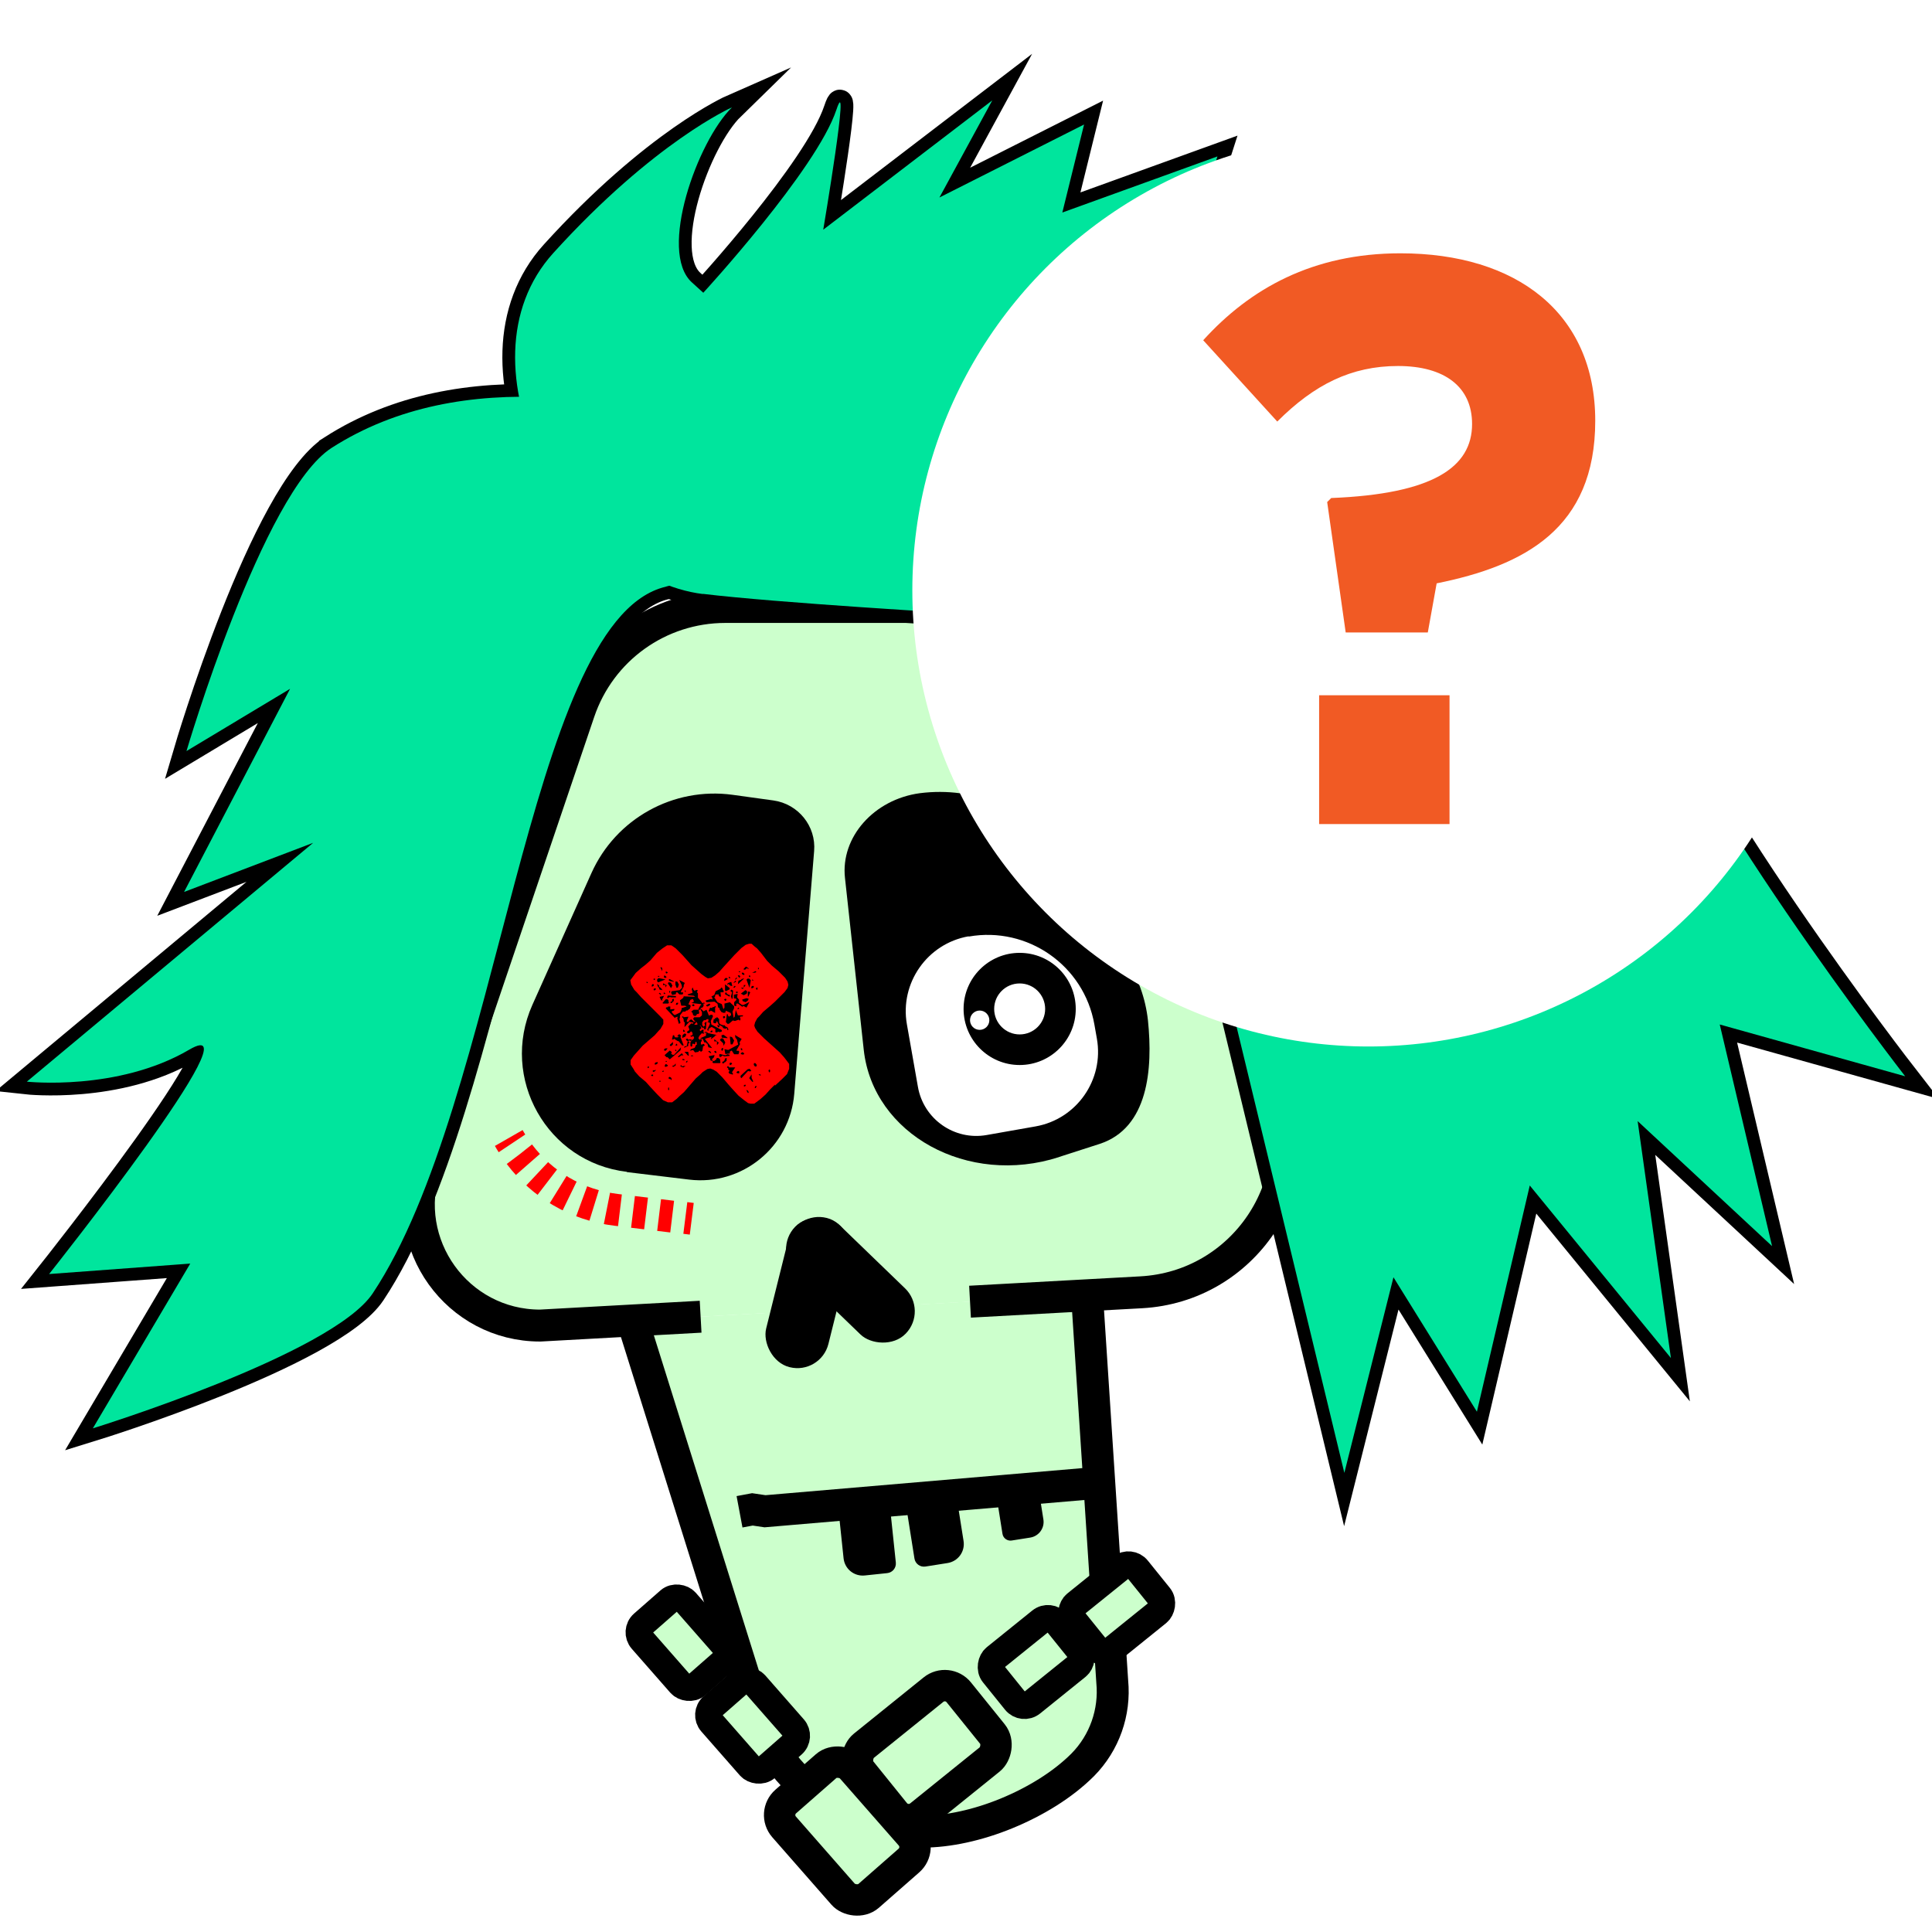 <?xml version="1.0" encoding="UTF-8"?><svg xmlns="http://www.w3.org/2000/svg" xmlns:xlink="http://www.w3.org/1999/xlink" viewBox="0 0 72 72"><defs><style>.cls-1{fill:#f15a24;}.cls-2,.cls-3{fill:#fff;}.cls-4{fill:red;}.cls-5,.cls-6,.cls-7{fill:#cfc;}.cls-8{fill:#96bd96;stroke-width:.95px;}.cls-8,.cls-9,.cls-6,.cls-10,.cls-11,.cls-12,.cls-7{stroke-miterlimit:10;}.cls-8,.cls-6,.cls-11,.cls-7{stroke:#000;}.cls-9{stroke:#39b54a;stroke-dasharray:0 .48;}.cls-9,.cls-10,.cls-11,.cls-12{fill:none;stroke-width:1.19px;}.cls-6{stroke-width:1px;}.cls-13{fill:#00e59d;mix-blend-mode:hard-light;}.cls-3{filter:url(#drop-shadow-9);}.cls-10,.cls-12{stroke:red;}.cls-12{stroke-dasharray:0 0 .49 .49;}.cls-7{stroke-width:1.17px;}.cls-14{isolation:isolate;}</style><filter id="drop-shadow-9" filterUnits="userSpaceOnUse"><feOffset dx="-1" dy="2"/><feGaussianBlur result="blur" stdDeviation="2"/><feFlood flood-color="#000" flood-opacity=".5"/><feComposite in2="blur" operator="in"/><feComposite in="SourceGraphic"/></filter></defs><g class="cls-14"><g id="Layer_1"><g><path class="cls-5" d="M36.15,48.51l6.38-.35c3.81-.21,6.37-4,5.13-7.62l-4.5-13.14c-.98-2.86-3.67-4.78-6.69-4.78h-9.44c-2.47,0-4.66,1.57-5.45,3.91l-5.73,16.91c-.99,2.93,1.19,5.96,4.28,5.96l5.98-.33"/><path class="cls-5" d="M40.51,48.26l.94,14.41c.11,1.14-.29,2.28-1.1,3.1-.75,.75-1.77,1.37-2.84,1.81s-2.18,.68-3.12,.68c-2.86,0-5.4-1.84-6.28-4.56l-4.54-14.49"/><path class="cls-11" d="M36.15,48.51l6.38-.35c3.81-.21,6.37-4,5.13-7.62l-4.5-13.14c-.98-2.86-3.67-4.78-6.69-4.78h-9.44c-2.47,0-4.66,1.57-5.45,3.91l-5.73,16.91c-.99,2.93,1.19,5.96,4.28,5.96l5.98-.33"/><path class="cls-11" d="M40.51,48.26l.94,14.41c.11,1.14-.29,2.28-1.1,3.1-.75,.75-1.77,1.37-2.84,1.81s-2.18,.68-3.12,.68c-2.86,0-5.4-1.84-6.28-4.56l-4.54-14.49"/><path d="M39.46,43.12l1.52-.49c1.81-.59,1.99-2.78,1.8-4.61-.09-.81-.37-1.6-.82-2.28l-2.66-4.05c-1.01-1.56-2.98-2.39-5.02-2.13h0c-1.71,.23-2.96,1.64-2.79,3.16l.7,6.41c.35,3.15,3.88,5.09,7.28,3.99Z"/><g><rect x="30.5" y="44.84" width="2.39" height="5.73" rx="1.19" ry="1.19" transform="translate(-24.64 37.37) rotate(-46)"/><rect x="28.92" y="45.3" width="2.39" height="5.73" rx="1.19" ry="1.19" transform="translate(12.55 -5.85) rotate(14)"/></g><path d="M23.36,43.68l2.32,.28c1.98,.24,3.76-1.22,3.92-3.2l.74-9.04c.08-.93-.59-1.76-1.52-1.89l-1.52-.21c-2.21-.3-4.35,.89-5.26,2.92l-2.2,4.91c-1.22,2.73,.55,5.87,3.52,6.22Z"/><path class="cls-2" d="M36.74,34.74h0c2.23,0,4.04,1.81,4.04,4.04v.54c0,1.55-1.26,2.82-2.82,2.82h-1.85c-1.22,0-2.21-.99-2.21-2.21v-2.37c0-1.56,1.27-2.83,2.83-2.83Z" transform="translate(-6.11 7.07) rotate(-10)"/><circle cx="38" cy="37.6" r="2.09"/><circle class="cls-2" cx="36.51" cy="38.02" r=".36"/><circle class="cls-2" cx="38" cy="37.6" r=".95"/><path d="M31.39,56.3h1.91v2.03c0,.2-.16,.36-.36,.36h-.84c-.4,0-.72-.32-.72-.72v-1.67h0Z" transform="translate(-5.83 3.7) rotate(-6)"/><path d="M34.65,55.91h.84c.2,0,.36,.16,.36,.36v2.03h-1.91v-1.67c0-.4,.32-.72,.72-.72Z" transform="translate(78.29 108.05) rotate(171)"/><path d="M37.85,55.37h.69c.16,0,.3,.13,.3,.3v1.68h-1.59v-1.39c0-.33,.27-.59,.59-.59Z" transform="translate(84.43 106.07) rotate(171)"/><circle cx="35.09" cy="65.63" r="1.19"/><path class="cls-8" d="M12.36,16.69c-2.57,1.65-5.41,11.3-5.41,11.3l3.86-2.32-3.95,7.57,4.81-1.83L1,40.31s3.39,.37,6.05-1.19S1.83,47.48,1.83,47.48l5.26-.39-3.63,6.14s8.91-2.75,10.43-5.03c4.77-7.16,5.73-24.82,10.79-26.3,3.95-1.15,13.56-.52,13.56-.52,0,0-16.21-10.88-25.88-4.69Z"/><path class="cls-8" d="M26.21,22.14c-5-.61-9.36-8.55-5.59-12.71,3.77-4.16,6.66-5.43,6.66-5.43-1.29,1.26-2.76,5.37-1.5,6.52l.43,.39s4.22-4.59,4.96-6.82c.54-1.62-.49,4.47-.49,4.47l6.3-4.82-1.97,3.62,5.39-2.72-.81,3.28,5.78-2.09-1.4,4.36,7.15-1.92-4.43,2.91s2.46-1.51,6.37,.71,6.82,8.63,7.84,11.95c1.66,5.41,10.1,16.27,10.1,16.27l-6.91-1.93,1.95,8.26-5.01-4.66,1.24,8.83-5.26-6.43-1.97,8.43-3.11-5.01-1.83,7.29-4.32-17.88-1.87-8.97c-1.31-4.37-2.67-4.54-8.02-5.17,0,0-6.91-.4-9.71-.74Z"/><path class="cls-13" d="M12.36,16.69c-2.57,1.65-5.41,11.3-5.41,11.3l3.86-2.32-3.95,7.57,4.81-1.83L1,40.31s3.39,.37,6.05-1.19S1.83,47.48,1.83,47.48l5.26-.39-3.63,6.14s8.91-2.75,10.43-5.03c4.77-7.16,5.73-24.82,10.79-26.3,3.95-1.15,13.56-.52,13.56-.52,0,0-16.21-10.88-25.88-4.69Z"/><path class="cls-13" d="M26.21,22.14c-5-.61-9.36-8.55-5.59-12.71,3.77-4.16,6.66-5.43,6.66-5.43-1.29,1.26-2.76,5.37-1.5,6.52l.43,.39s4.22-4.59,4.96-6.82c.54-1.62-.49,4.47-.49,4.47l6.3-4.82-1.97,3.62,5.39-2.72-.81,3.28,5.78-2.09-1.4,4.36,7.15-1.92-4.43,2.91s2.46-1.51,6.37,.71,6.82,8.63,7.84,11.95c1.66,5.41,10.1,16.27,10.1,16.27l-6.91-1.93,1.95,8.26-5.01-4.66,1.24,8.83-5.26-6.43-1.97,8.43-3.11-5.01-1.83,7.29-4.32-17.88-1.87-8.97c-1.31-4.37-2.67-4.54-8.02-5.17,0,0-6.91-.4-9.71-.74Z"/><path class="cls-4" d="M28.88,40.42l-.18,.18-.17,.19-.19,.17-.08,.06-.15,.11h-.14s-.09-.02-.09-.02l-.15-.11-.21-.17-.23-.25-.15-.17-.22-.26-.21-.21-.13-.08-.11-.04-.11,.02-.17,.11-.09,.09-.17,.15-.44,.51-.18,.16-.09,.09-.17,.13h-.16s-.18-.08-.18-.08l-.22-.22-.26-.28-.16-.18-.25-.21-.16-.18-.05-.09-.11-.17v-.16s.12-.17,.12-.17l.17-.19,.16-.18,.45-.39,.15-.17,.06-.06,.11-.19v-.16s-.13-.14-.13-.14l-.7-.7-.16-.18-.09-.09-.12-.2-.03-.16,.12-.16,.08-.11,.19-.17,.18-.14,.18-.16,.24-.28,.2-.16,.18-.12h.16s.16,.11,.16,.11l.26,.26,.33,.37,.37,.33,.15,.11,.09,.05,.13-.02,.14-.09,.16-.14,.15-.17,.41-.45,.26-.26,.16-.12,.13-.04h.09s.12,.11,.12,.11l.08,.06,.15,.17,.23,.3,.17,.17,.26,.22,.24,.24,.09,.14,.03,.12-.03,.12-.11,.15-.36,.36-.18,.16-.26,.22-.14,.16-.08,.08-.08,.15-.03,.12,.03,.09,.09,.14,.25,.25,.58,.52,.16,.18,.07,.09,.12,.16v.18s-.08,.2-.08,.2l-.18,.18-.27,.25Zm-4.27-4.37l.07,.14v-.09s-.02-.05-.02-.05h-.05Zm-.47,.57v-.02s-.05-.01-.05-.01v.02s.03,.03,.03,.03l.02-.02Zm.27-.11v-.04h-.04l-.02,.02h.01v.03h.03s.02-.01,.02-.01Zm.16-.12v-.02h-.05v.03h.05Zm-.08,.12v.06s.04,.04,.04,.04l.27-.11-.26-.05-.05,.05Zm-.14,.24l.02-.06h-.01s-.03-.02-.03-.02l-.04,.04v.06s.06-.02,.06-.02Zm.46-.53v.04l.04,.02,.04-.04-.05-.03h-.03Zm.03,.19l-.05-.05h-.05s.01,.08,.01,.08h.07s.02-.03,.02-.03Zm-.26,.47l.11,.02-.05-.07-.08-.06v-.05s-.08-.05-.08-.05l.05,.12h.02s.04,.11,.04,.11Zm-.13-.02l-.03-.03-.06,.02v.05s.04,.01,.04,.01l.05-.05Zm.26-.22v.07h.09v.09s.05-.08,.05-.08l-.15-.08Zm.22-.14v.05s.18,.04,.18,.04v-.02l-.15-.08h-.03Zm.07,.34l.06-.11-.06-.11h-.03s-.05-.02-.05-.02l-.03,.05,.12,.18Zm-.45,.18l.09,.07-.02-.06-.03-.03-.04,.02Zm.62-.45v.12s.04,.12,.04,.12h.05s.04-.12,.04-.12l-.06-.11h-.07Zm-.41,.42h-.02s-.01,.03-.01,.03l.03,.03,.04-.02-.04-.04Zm-.04,.3l-.05-.03,.08-.15-.17,.04,.06,.13h.07Zm.59-.77l.09,.18,.02,.11-.09,.09-.3,.04-.02,.06,.04,.08,.14-.03v-.05s.04-.03,.04-.03l.09,.09h.12s.02-.05,.02-.05l-.02-.04-.04,.02-.03-.03,.11-.19v-.05s.04-.09,.04-.09l-.21-.11Zm-.33,.41h-.04v.05s.02,.03,.02,.03l.02-.08Zm-.04,.23h.05s.02,.01,.02,.01h.18s0-.05,0-.05l-.3-.02-.03,.07,.02,.02h.04s.01-.03,.01-.03Zm-.01,.2l-.02-.04v-.05s-.04-.03-.04-.03h-.06s-.12,.14-.12,.14l.02,.02h.19s.03-.03,.03-.03Zm.12-.12v.07s-.06,.03-.06,.03v.04s.04,0,.04,0l.08-.08v-.08s-.06,.02-.06,.02Zm1.13,1.89l.02-.13,.07-.05-.05-.05-.07,.03h.01s-.04-.01-.04-.01v-.09s.02-.01,.02-.01l.02-.08-.04-.02-.05,.03-.02-.02h.01s-.04-.05-.04-.05l.03-.03v-.03s.11-.12,.11-.12l.05,.03,.02-.02v-.04h-.03s.02-.03,.02-.03v-.07s-.06,.01-.06,.01l-.05,.05-.03-.03v-.04l.05-.03v-.06l-.05-.05,.04-.06-.03,.05,.11,.11,.02-.02v-.05s-.05-.04-.05-.04v-.11l.06-.08h.06l.06-.04h.05s0,.09,0,.09h-.01s-.02,.01-.02,.01v.02h.01s.05,0,.05,0l.03,.05-.11,.23h.03s-.01,0-.01,0v.03s.04-.01,.04-.01h.01v-.03h-.01s-.02-.01-.02-.01l.11-.08h.04l.12,.07v.12s.08,.01,.08,.01v-.03h.05l.02,.02,.09-.03v-.05s-.39-.21-.39-.21l-.02-.13,.08-.17-.02-.06h-.07s-.06,.03-.06,.03l-.09-.22-.11,.06-.09-.09h-.02v-.03s.08-.03,.08-.03l.04-.08h-.01v-.03l-.02-.02,.08-.02-.05-.03-.05,.03-.06-.08-.11-.13v-.16s-.04-.05-.04-.05l.04-.06-.06-.02-.05,.03h-.02l-.04-.04-.02-.08-.04,.06,.03,.14-.19,.06,.03,.03,.21,.02,.04,.04-.42-.02-.02,.06-.12,.09,.05,.2h.14s.06,.03,.06,.03l-.19,.06v.05s-.05,.11-.05,.11l-.18,.09h-.05s-.08-.09-.08-.09v-.05s.06-.01,.06-.01l.03-.03v-.04s-.15,.02-.15,.02v-.11h-.01s-.07,0-.07,0l-.03,.03h-.04s-.02,.04-.02,.04l.34,.36,.03-.03,.08-.02-.02,.06,.06,.21,.06-.04-.04-.15,.02-.04v-.09s.11-.14,.11-.14h.09s.04-.05,.04-.05l.02,.02,.11-.08,.03-.09-.02-.06h-.05s-.01-.02-.01-.02l.07-.16,.09-.03,.04,.08-.03,.05h-.04l-.02,.02,.34,.04h.01s.02,.03,.02,.03l-.04,.02-.03,.05h.01s-.04,.05-.04,.05v.04s-.02,.02-.02,.02h-.17l-.09,.07,.05,.05,.02,.08,.05,.03h.05s.04-.05,.04-.05v-.02h.05s.04-.03,.04-.03l-.02-.11,.05-.03v-.03s.07,.13,.07,.13v.12s-.08,.07-.08,.07h-.21l-.04,.06,.06,.08h.05s-.08,.03-.08,.03l-.09-.09-.06,.02-.04,.06-.06,.02-.02-.04,.07-.16-.19,.02v-.03h-.05v.03s.03,.02,.03,.02l.03,.07v.05s.01,.04,.01,.04h.03s-.01,.19-.01,.19l.18-.2,.16,.03-.02,.02v.02s-.07-.01-.07-.01l-.11,.11,.04,.11v.03s-.07,.04-.07,.04l-.02,.06,.08,.02,.07-.07h.02l.04,.06v.07s-.09,.04-.09,.04l.05,.03,.07-.03,.03,.07-.05,.07h-.01s-.03,0-.03,0l-.06-.02-.06,.02-.05-.05-.05,.03,.02,.04,.05,.03-.04,.19h-.07s-.03,.06-.03,.06l.16-.07v-.09s.04-.01,.04-.01v-.05s-.05-.02-.05-.02l.04-.04,.06,.02,.05-.03-.06,.08v.14s.04,.03,.04,.03l.03-.03v-.07s.03-.02,.03-.02l.05,.03,.03-.03v-.05s.02-.01,.02-.01h.03s.01,.11,.01,.11h-.03s-.05,.11-.05,.11l-.14,.05-.04,.06,.12-.03,.07,.09,.13-.02,.02-.04h.05s0,.03,0,.03h.04s.04-.04,.04-.04Zm-.66-2.22v.03s.02,.03,.02,.03h.02l-.02-.06h-.02Zm-.33,.5v.03s.04,.01,.04,.01l.04-.04v-.04h-.03s-.04,.01-.04,.01v.03Zm.61,.07l.04,.02,.04-.02v-.03s-.04-.03-.04-.03l-.05,.03v.03Zm1.22-1.02l-.03,.05v.05s.13-.07,.13-.07l-.02-.04h-.07Zm.14-.06v.03s.02,.03,.02,.03h.02s.02-.02,.02-.02l-.04-.04h-.02Zm.42,1.5l.02-.02h.07s.03-.04,.03-.04h-.2s-.08-.2-.08-.2l-.04,.25-.04,.04-.04-.23,.06-.13v-.07s-.16-.15-.16-.15l-.2,.05v.15l-.04,.06-.06-.19-.16-.07-.12-.18,.03-.03v-.03s.02-.05,.02-.05h.12s-.01,.04-.01,.04l.04,.04h.05s-.02-.16-.02-.16h.12s-.01-.08-.01-.08l-.03-.03v-.04s-.05-.03-.05-.03l-.03,.05-.04,.02-.14,.07-.05,.14-.11,.06,.03,.03,.02,.08h-.01s-.05-.02-.05-.02l-.21,.06,.04,.06,.3-.02,.11,.08,.02,.13,.07,.05-.02,.02,.08,.11,.09,.03,.06-.02v-.05s.02-.01,.02-.01l.17,.08,.02,.08-.08,.06-.04-.04v-.04l-.04-.02-.04,.3,.08,.08,.02-.02h.02l.14-.12,.08,.02,.14-.05,.03,.03h.02l.02-.06-.03-.05h.01s0-.03,0-.03Zm-2.46,.81l.14,.09h.03s.13,.16,.13,.16h.03s.03,0,.03,0l-.12-.31,.02-.06-.07-.05-.07,.07,.04,.02,.04-.02h.01s-.08,.05-.08,.05h-.01s-.02,.01-.02,.01v-.02s-.01,.01-.01,.01h-.05s-.03-.04-.03-.04v-.03s-.02-.01-.02-.01h-.03s-.04,.16-.04,.16h.05s.04-.03,.04-.03Zm2.41-2.52v.02s.02,.02,.02,.02h.03s.01,0,.01,0v-.02h-.01s-.05-.02-.05-.02Zm-.51,.51v.21l.03,.03,.14-.07v-.05s-.16-.13-.16-.13h-.01Zm.24-.11l-.14,.05-.02,.08,.05-.05,.06,.06,.08,.02-.04-.17Zm-.78,.84l-.05-.03-.11,.06v.03s.05,.02,.05,.02l.09-.05v-.03Zm1.24-1.32v.03s.06-.01,.06-.01l.05-.05,.04,.02h.05s-.12-.08-.12-.08l-.09,.09Zm-2.26,2.34h.07s-.03-.06-.03-.06l-.04-.02v.08Zm2.13-2.05l-.03-.05h-.06v.02s.05,.07,.05,.07l.04-.04Zm-2.78,2.76l.07-.09h-.05s-.01,0-.01,0h-.02l-.05,.03v.05s.06,.01,.06,.01Zm2.92-2.84l.02-.02-.05-.05h-.06l.02,.06,.07,.03v-.02Zm-.3,.13l-.03,.03v.04s.08-.08,.08-.08h-.05Zm-2.35,2.47v-.09s-.12,.11-.12,.11l.02,.04h.04l.05-.05Zm-.9,.87v-.05h-.03l-.02,.04,.03,.03,.02-.02Zm3.22-3.24l-.07,.09,.11-.06-.03-.03Zm-1.99,2.14l.13-.06,.04-.08-.06-.04-.08,.06-.02,.13Zm1.79-1.58l-.02-.04h-.05s-.02-.03-.02-.03h-.02s-.01-.05-.01-.05h-.05s-.01,.06-.01,.06l.16,.09,.03-.03Zm-.59,.42h-.05s-.03,.04-.03,.04l-.04-.02-.04,.02-.04,.11,.04,.02,.04-.04,.16,.09v-.2s.02-.01,.02-.01v-.04s-.03-.01-.03-.01l-.02,.04Zm-2.1,2.1v-.05s-.09,.02-.09,.02l-.02,.04v.03h.05l.06-.04Zm1.45-1.54l.04,.08-.04,.02h-.09s.09-.11,.09-.11Zm1.67-1.6v.02l-.11,.04-.02,.13,.24-.22-.12,.03Zm-2.86,2.84l.07,.07h.04s.08,.08,.08,.08l.4-.34,.02-.11-.26,.28h-.06s-.05-.05-.05-.05l.03-.05-.08-.06-.19,.17Zm.41-.39v.03s.06-.01,.06-.01v-.03s-.03-.04-.03-.04l-.03,.05Zm2.17-2.13h.02s.04-.04,.04-.04v-.02s-.03-.01-.03-.01l-.04,.04v.03Zm-.03,.11l-.06-.04-.03,.03v.04h.03s.02,.05,.02,.05l-.04,.13,.03,.09h.03s.02-.31,.02-.31Zm-.25,.34v-.03s-.04-.01-.04-.01l-.04,.02v.02s.04,.04,.04,.04h.02s.02-.04,.02-.04Zm-2.74,2.68h.05s.07-.06,.07-.06h-.01s-.02-.01-.02-.01l-.02,.02h-.07s0,.05,0,.05Zm1.81-1.83l-.04,.06,.04-.06Zm1.77-1.75v.03s.01,.02,.01,.02h.04v-.04l-.02-.02h-.01s-.02,.01-.02,.01Zm.13-.11h.09s.05-.02,.05-.02v-.02s-.02-.02-.02-.02l-.13,.06Zm-2.87,2.91l.04,.02v-.02s-.03-.05-.03-.05l-.02,.02v.03Zm3.08-3.09v.05s.03,0,.03,0v-.05s-.03,0-.03,0Zm-3.86,3.86v.02h-.01s.01-.02,.01-.02Zm-.05,.16v-.03s-.03-.02-.03-.02l-.05,.03,.03,.03h.05Zm3.58-3.62h-.06l-.04,.04,.11,.3,.05-.28-.05-.05Zm-3.07,3.11v-.03s0-.01,0-.01h-.04v.02s-.01,.01-.01,.01h.05Zm1.43-1.36l-.08,.04,.06,.11h.01s.04-.03,.04-.03l.02-.27-.08,.06,.03,.09Zm1.18-1.27l-.05,.03,.05,.03,.05-.03-.05-.03Zm.26-.14h-.11l.07,.05,.11-.15h-.07v.09Zm-.03,.64h-.04l-.11-.08v-.12s-.07-.08-.07-.08l.02-.13-.14,.03v.14h.07l.03,.05-.09,.09v.12s.06,.03,.06,.03l.03-.03-.02-.04,.03-.03h.04l.16,.12,.05-.03,.11,.06,.11-.21-.24,.12Zm-2.9,2.31l.08-.02,.02-.04-.06-.04h-.03s-.03,.06-.03,.06l.02,.04Zm3.24-3.26v.04h.02s.01,.01,.01,.01h.01s0-.03,0-.03l-.04-.02Zm-1.2,1.71l.08,.04,.05,.07,.08,.02,.05-.03,.02,.08h.03s0-.05,0-.05l-.03-.05h.01s-.09-.04-.09-.04l-.02-.04h-.05s-.01,0-.01,0l-.11-.04-.04-.06v-.13l-.08-.08-.03,.05-.02-.02h-.02v.05h-.05l-.02,.13,.07,.03,.05-.03v-.03s.02-.03,.02-.03l.08,.17-.08-.02,.05,.09,.04-.02v-.05Zm-2.09,1.72v-.02s-.03-.01-.03-.01l-.03,.03v.02s.06-.02,.06-.02Zm3.09-3l-.05-.03-.17,.13,.11,.06,.11-.06v-.02s.01-.01,.01-.01v-.06Zm-2.36,2.4l-.06-.08-.15,.13,.04,.02,.09-.07h.07Zm.2,0l-.02-.13h-.14s.14,.15,.14,.15l.02-.02Zm.63-.82v-.07s-.01,0-.01,0l-.03,.05,.04,.02Zm1.7-1.74v.03s0,.03,0,.03h.03s.06-.03,.06-.03v-.05s-.04-.01-.04-.01l-.05,.03Zm-1.89,1.93l.08,.02,.06,.13h.03s.02-.01,.02-.01l.03,.05h.03s.04,.14,.04,.14l.14,.03-.27-.34,.07-.03h.01s.17-.05,.17-.05l-.03,.09,.15-.11v-.02s.07-.03,.07-.03l-.33-.07-.06-.06v.09s-.01,.02-.01,.02v.05s-.21,.09-.21,.09Zm-1.06,1.04l.04,.02,.09-.05v-.08s-.06,.08-.06,.08h-.04l-.03,.03Zm1.89-1.84l.02,.04,.02,.02,.05-.05-.02-.04h-.05s-.02,.03-.02,.03Zm1.02-.92l-.05-.03h-.02s-.02,.02-.02,.02v.16s0,.01,0,.01h.02s.07-.16,.07-.16Zm-3.34,3.34v-.03s0-.01,0-.01h-.05s0,.03,0,.03h.05Zm3.26-3.04l.02-.06-.08-.02-.16,.05,.02,.06,.11,.04,.09-.07Zm-1.4,1.19h.05s.03-.04,.03-.04l-.03-.03-.05,.03v.04Zm-.97,1.03v-.02h-.01s-.05-.02-.05-.02l-.03,.03,.04,.02h.05Zm2.68-2.69l-.02,.04,.04,.04,.02-.02v-.07s-.04,.01-.04,.01Zm-.93,.95h-.01s0-.01,0-.01h.01Zm.28-.19h.01s-.03-.02-.03-.02l-.05,.05h.07s0-.03,0-.03Zm-2.14,2.12l-.05,.03,.04,.04,.08,.02,.08-.06-.15,.02v-.05Zm-.37,.57v-.06l-.03-.05-.06-.02-.03,.05,.03,.03h.04l.05,.05Zm.82-.89l-.04-.04h-.04l-.03,.03h.12Zm-.22,.15l-.05,.03-.02,.04h.01s.02,.01,.02,.01l.03-.03v-.05Zm1.54-1.34h-.01s-.01,0-.01,0h.02Zm-.45,.77l.07-.09-.17-.13v.08h.09s.01,.02,.01,.02v.12Zm-1.78,1.67v-.03s-.01-.04-.01-.04v-.03s-.03,.02-.03,.02v.08h.04Zm2.02-2.05h-.03s-.04,.01-.04,.01v.03s.01,.06,.01,.06l.21,.02v-.02l-.15-.11Zm0,.42l.07-.14-.08-.15h-.08l-.04,.06,.12,.12,.02,.11Zm-.45,.28l-.02-.06-.05-.05-.05,.03,.13,.08Zm.06,.27l-.04-.06,.08-.08,.02-.08-.21,.04v.04l.04,.04,.02,.08,.08,.02Zm.13-.34l-.04-.04-.05,.03,.05,.05h.04v-.04Zm.5-.56l.03,.28h.07s.06-.14,.06-.14l-.08-.13-.08-.02Zm.33,.62l.02-.06-.02-.04h-.05s-.04-.01-.04-.01l.14-.24-.02-.06,.08-.13-.25-.15,.02,.11,.05,.05,.05,.2-.37,.2-.14-.03,.03,.18,.17-.02v-.07s.07-.04,.07-.04l.09,.14h.16Zm-.58-.15v-.05h-.05l-.02,.06,.03,.05,.04-.06Zm.24,.24v-.04s-.08-.02-.08-.02l-.08,.04-.2-.05-.03,.03,.02,.08h.04l.08-.06,.04,.04,.21-.02Zm-.34,.25l-.02-.13-.06-.04h-.06l-.02,.06h-.01s-.06,.05-.06,.05h-.05s-.02,.05-.02,.05l.03,.03h.25l.03-.03Zm.23-.06v-.11h-.02s-.05,.03-.05,.03v.05s-.03,.02-.03,.02v.02s-.06,.02-.06,.02v.06h.05s.03-.04,.03-.04h.02l.06-.06Zm.58-.39v-.07s-.05-.02-.05-.02v.03s0,.03,0,.03l.05,.03Zm-.47,.47v.03s.01,.04,.01,.04h.03s.05-.04,.05-.04v-.03s-.05-.02-.05-.02l-.04,.02Zm.11,.44l.02-.04-.04-.06,.12-.18h-.23s-.02-.04-.02-.04h-.04l-.02,.04,.05,.03v.05s.05,.04,.05,.04l-.04,.06,.03,.05,.13,.04Zm.31-.81v.03s.05,.02,.05,.02h.05s.03-.04,.03-.04l-.07-.05-.06,.04Zm-.06,.74v-.03s0-.03,0-.03l-.04-.02-.06,.04v.03s.05,.02,.05,.02h.05Zm.45-.08l-.06-.08-.08,.02-.26,.24v.06l.03,.03,.25-.27,.06,.02,.06-.02Zm.2-.18v-.05s-.05-.06-.05-.06h-.05s-.01,.06-.01,.06l.03,.05,.04,.02,.04-.02Zm-.13,.57l-.06-.13v-.13l-.09,.14,.12,.14,.04-.02Zm-.28,.16v-.02s-.02-.02-.02-.02l-.05,.03v.03s.04,.01,.04,.01l.03-.03Zm.53-.38h.03s0-.03,0-.03h-.01s-.03-.02-.03-.02l-.04,.02,.05,.03Zm-.42,.63l-.02-.06-.07-.03,.06,.11h.03Zm.76-.85l-.02,.04,.02,.06h.03s.01-.04,.01-.04v-.04l-.02-.02h-.02Zm-.5,.69l.03-.05v-.03s-.03,0-.03,0l-.03,.05v.03s.03,0,.03,0Z"/><path class="cls-9" d="M40.3,44.85l1.91-.62c2.28-.74,2.51-3.51,2.26-5.81-.11-1.03-.47-2.01-1.03-2.87l-3.35-5.1c-1.27-1.96-3.75-3.01-6.32-2.68h0"/><g><path class="cls-10" d="M18.96,42.41c.04,.07,.08,.14,.12,.2"/><path class="cls-12" d="M19.36,43.02c.83,1.1,2.1,1.89,3.62,2.07l2.32,.28"/><line class="cls-10" x1="25.54" y1="45.39" x2="25.78" y2="45.42"/></g><polyline class="cls-11" points="40.45 55.3 28.51 56.32 28.04 56.25 27.56 56.34"/></g><circle class="cls-3" cx="52" cy="20" r="17"/><path class="cls-1" d="M54.86,15.8c0-1.38-1.02-2.16-2.76-2.16s-3.12,.69-4.5,2.07l-2.76-3.03c1.74-1.92,4.08-3.24,7.35-3.24,4.32,0,7.26,2.22,7.26,6.24s-2.64,5.4-5.91,6.06l-.33,1.83h-3.06l-.69-4.86,.15-.15c3.78-.15,5.25-1.14,5.25-2.76Zm-5.7,14.91v-4.8h4.86v4.8h-4.86Z"/><g><rect class="cls-7" x="32.86" y="62.97" width="3.34" height="4.68" rx=".67" ry=".67" transform="translate(5.37 133.19) rotate(-128.88)"/><rect class="cls-6" x="37.52" y="60.42" width="2.17" height="3.04" rx=".43" ry=".43" transform="translate(14.63 130.87) rotate(-128.88)"/><rect class="cls-6" x="40.52" y="58.42" width="2.17" height="3.04" rx=".43" ry=".43" transform="translate(21.07 129.95) rotate(-128.88)"/></g><g><rect class="cls-7" x="29.9" y="65.89" width="3.34" height="4.68" rx=".67" ry=".67" transform="translate(100.3 98.72) rotate(138.75)"/><rect class="cls-6" x="26.95" y="62.78" width="2.17" height="3.04" rx=".43" ry=".43" transform="translate(91.52 94.16) rotate(138.75)"/><rect class="cls-6" x="24.36" y="59.7" width="2.17" height="3.04" rx=".43" ry=".43" transform="translate(84.95 90.47) rotate(138.75)"/></g></g></g></svg>